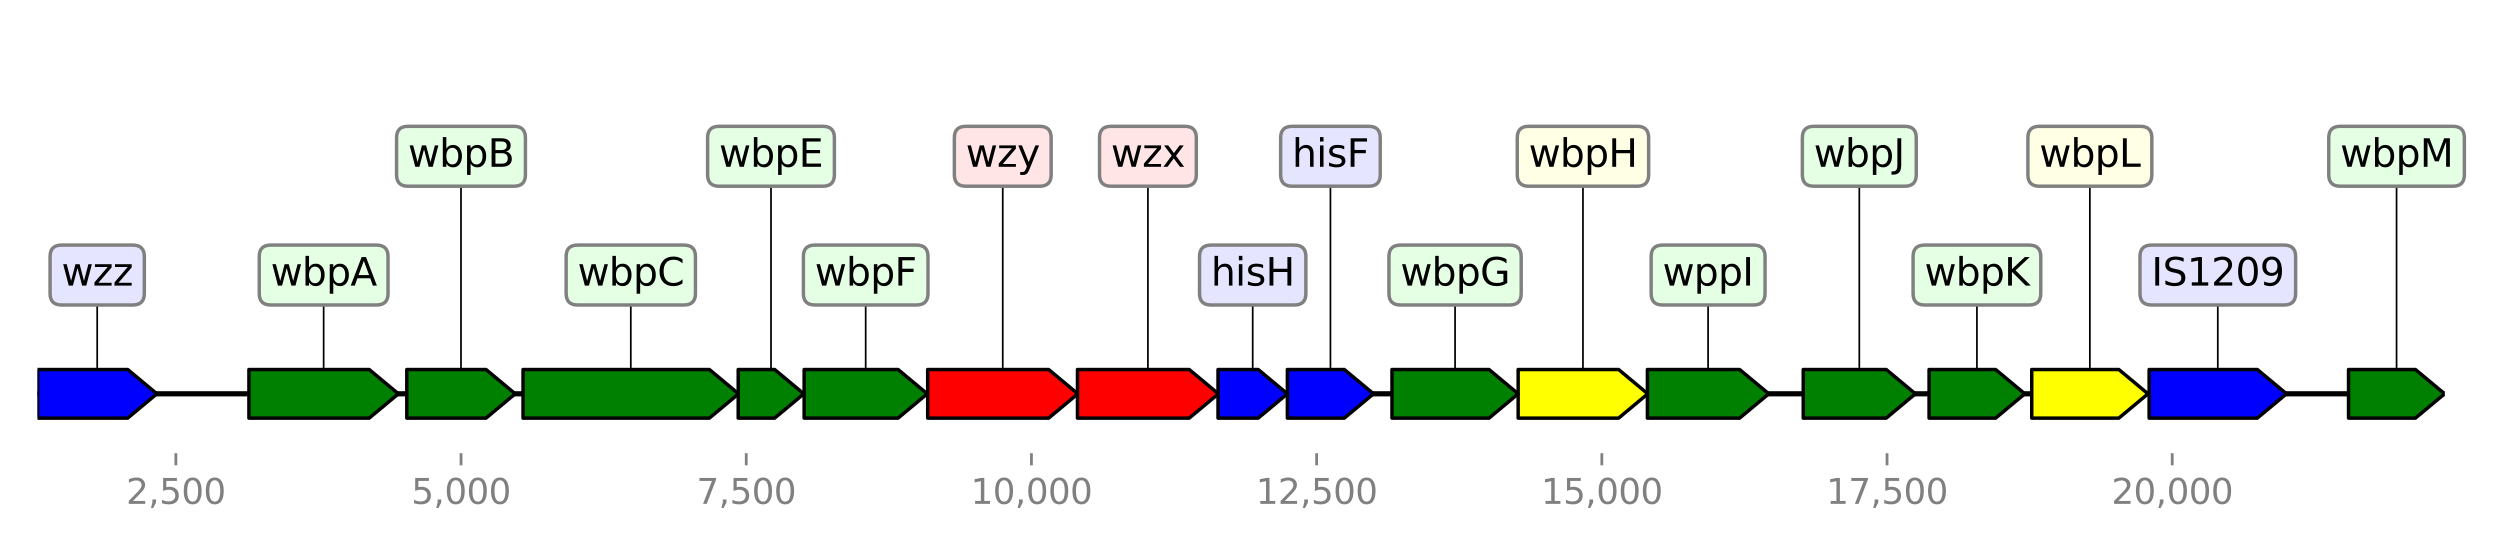 <?xml version="1.0" encoding="utf-8" standalone="no"?>
<!DOCTYPE svg PUBLIC "-//W3C//DTD SVG 1.1//EN"
  "http://www.w3.org/Graphics/SVG/1.1/DTD/svg11.dtd">
<svg height="158.4pt" version="1.1" viewBox="0 0 720 158.4" width="720pt" xmlns="http://www.w3.org/2000/svg" xmlns:xlink="http://www.w3.org/1999/xlink">
 <defs>
  <style type="text/css">*{stroke-linecap:butt;stroke-linejoin:round;}</style>
 </defs>
 <g id="figure_1">
  <g id="patch_1">
   <path d="M 0 158.4 
L 720 158.4 
L 720 0 
L 0 0 
z
" style="fill:#ffffff;"/>
  </g>
  <g id="axes_1">
   <g id="line2d_1">
    <path clip-path="url(#pe2f2e6bc98)" d="M 10.8 113.417 
L 704.051 113.417 
" style="fill:none;stroke:#000000;stroke-linecap:square;stroke-width:1.5;"/>
   </g>
   <g id="line2d_2">
    <path clip-path="url(#pe2f2e6bc98)" d="M 181.67 79.211 
L 181.67 113.417 
" style="fill:none;stroke:#000000;stroke-linecap:square;stroke-width:0.5;"/>
   </g>
   <g id="line2d_3">
    <path clip-path="url(#pe2f2e6bc98)" d="M 288.792 45.006 
L 288.792 113.417 
" style="fill:none;stroke:#000000;stroke-linecap:square;stroke-width:0.5;"/>
   </g>
   <g id="line2d_4">
    <path clip-path="url(#pe2f2e6bc98)" d="M 93.209 79.211 
L 93.209 113.417 
" style="fill:none;stroke:#000000;stroke-linecap:square;stroke-width:0.5;"/>
   </g>
   <g id="line2d_5">
    <path clip-path="url(#pe2f2e6bc98)" d="M 330.6 45.006 
L 330.6 113.417 
" style="fill:none;stroke:#000000;stroke-linecap:square;stroke-width:0.5;"/>
   </g>
   <g id="line2d_6">
    <path clip-path="url(#pe2f2e6bc98)" d="M 638.726 79.211 
L 638.726 113.417 
" style="fill:none;stroke:#000000;stroke-linecap:square;stroke-width:0.5;"/>
   </g>
   <g id="line2d_7">
    <path clip-path="url(#pe2f2e6bc98)" d="M 455.891 45.006 
L 455.891 113.417 
" style="fill:none;stroke:#000000;stroke-linecap:square;stroke-width:0.5;"/>
   </g>
   <g id="line2d_8">
    <path clip-path="url(#pe2f2e6bc98)" d="M 419.061 79.211 
L 419.061 113.417 
" style="fill:none;stroke:#000000;stroke-linecap:square;stroke-width:0.5;"/>
   </g>
   <g id="line2d_9">
    <path clip-path="url(#pe2f2e6bc98)" d="M 249.318 79.211 
L 249.318 113.417 
" style="fill:none;stroke:#000000;stroke-linecap:square;stroke-width:0.5;"/>
   </g>
   <g id="line2d_10">
    <path clip-path="url(#pe2f2e6bc98)" d="M 491.932 79.211 
L 491.932 113.417 
" style="fill:none;stroke:#000000;stroke-linecap:square;stroke-width:0.5;"/>
   </g>
   <g id="line2d_11">
    <path clip-path="url(#pe2f2e6bc98)" d="M 27.993 79.211 
L 27.993 113.417 
" style="fill:none;stroke:#000000;stroke-linecap:square;stroke-width:0.5;"/>
   </g>
   <g id="line2d_12">
    <path clip-path="url(#pe2f2e6bc98)" d="M 601.88 45.006 
L 601.88 113.417 
" style="fill:none;stroke:#000000;stroke-linecap:square;stroke-width:0.5;"/>
   </g>
   <g id="line2d_13">
    <path clip-path="url(#pe2f2e6bc98)" d="M 535.481 45.006 
L 535.481 113.417 
" style="fill:none;stroke:#000000;stroke-linecap:square;stroke-width:0.5;"/>
   </g>
   <g id="line2d_14">
    <path clip-path="url(#pe2f2e6bc98)" d="M 132.766 45.006 
L 132.766 113.417 
" style="fill:none;stroke:#000000;stroke-linecap:square;stroke-width:0.5;"/>
   </g>
   <g id="line2d_15">
    <path clip-path="url(#pe2f2e6bc98)" d="M 690.21 45.006 
L 690.21 113.417 
" style="fill:none;stroke:#000000;stroke-linecap:square;stroke-width:0.5;"/>
   </g>
   <g id="line2d_16">
    <path clip-path="url(#pe2f2e6bc98)" d="M 569.354 79.211 
L 569.354 113.417 
" style="fill:none;stroke:#000000;stroke-linecap:square;stroke-width:0.5;"/>
   </g>
   <g id="line2d_17">
    <path clip-path="url(#pe2f2e6bc98)" d="M 383.167 45.006 
L 383.167 113.417 
" style="fill:none;stroke:#000000;stroke-linecap:square;stroke-width:0.5;"/>
   </g>
   <g id="line2d_18">
    <path clip-path="url(#pe2f2e6bc98)" d="M 360.777 79.211 
L 360.777 113.417 
" style="fill:none;stroke:#000000;stroke-linecap:square;stroke-width:0.5;"/>
   </g>
   <g id="line2d_19">
    <path clip-path="url(#pe2f2e6bc98)" d="M 222.048 45.006 
L 222.048 113.417 
" style="fill:none;stroke:#000000;stroke-linecap:square;stroke-width:0.5;"/>
   </g>
   <g id="patch_2">
    <path clip-path="url(#pe2f2e6bc98)" d="M 150.639 106.417 
Q 177.471 106.417 204.303 106.417 
L 204.303 106.417 
Q 208.502 109.917 212.701 113.417 
Q 208.502 116.917 204.303 120.417 
L 204.303 120.417 
Q 177.471 120.417 150.639 120.417 
L 150.639 106.417 
z
" style="fill:#008000;stroke:#000000;stroke-linecap:round;"/>
   </g>
   <g id="patch_3">
    <path clip-path="url(#pe2f2e6bc98)" d="M 267.174 106.417 
Q 284.592 106.417 302.011 106.417 
L 302.011 106.417 
Q 306.211 109.917 310.411 113.417 
Q 306.211 116.917 302.011 120.417 
L 302.011 120.417 
Q 284.592 120.417 267.174 120.417 
L 267.174 106.417 
z
" style="fill:#ff0000;stroke:#000000;stroke-linecap:round;"/>
   </g>
   <g id="patch_4">
    <path clip-path="url(#pe2f2e6bc98)" d="M 71.689 106.417 
Q 89.01 106.417 106.331 106.417 
L 106.331 106.417 
Q 110.53 109.917 114.729 113.417 
Q 110.53 116.917 106.331 120.417 
L 106.331 120.417 
Q 89.01 120.417 71.689 120.417 
L 71.689 106.417 
z
" style="fill:#008000;stroke:#000000;stroke-linecap:round;"/>
   </g>
   <g id="patch_5">
    <path clip-path="url(#pe2f2e6bc98)" d="M 310.312 106.417 
Q 326.402 106.417 342.492 106.417 
L 342.492 106.417 
Q 346.69 109.917 350.888 113.417 
Q 346.69 116.917 342.492 120.417 
L 342.492 120.417 
Q 326.402 120.417 310.312 120.417 
L 310.312 106.417 
z
" style="fill:#ff0000;stroke:#000000;stroke-linecap:round;"/>
   </g>
   <g id="patch_6">
    <path clip-path="url(#pe2f2e6bc98)" d="M 618.948 106.417 
Q 634.528 106.417 650.108 106.417 
L 650.108 106.417 
Q 654.306 109.917 658.505 113.417 
Q 654.306 116.917 650.108 120.417 
L 650.108 120.417 
Q 634.528 120.417 618.948 120.417 
L 618.948 106.417 
z
" style="fill:#0000ff;stroke:#000000;stroke-linecap:round;"/>
   </g>
   <g id="patch_7">
    <path clip-path="url(#pe2f2e6bc98)" d="M 437.229 106.417 
Q 451.692 106.417 466.155 106.417 
L 466.155 106.417 
Q 470.354 109.917 474.552 113.417 
Q 470.354 116.917 466.155 120.417 
L 466.155 120.417 
Q 451.692 120.417 437.229 120.417 
L 437.229 106.417 
z
" style="fill:#ffff00;stroke:#000000;stroke-linecap:round;"/>
   </g>
   <g id="patch_8">
    <path clip-path="url(#pe2f2e6bc98)" d="M 400.892 106.417 
Q 414.862 106.417 428.833 106.417 
L 428.833 106.417 
Q 433.031 109.917 437.229 113.417 
Q 433.031 116.917 428.833 120.417 
L 428.833 120.417 
Q 414.862 120.417 400.892 120.417 
L 400.892 106.417 
z
" style="fill:#008000;stroke:#000000;stroke-linecap:round;"/>
   </g>
   <g id="patch_9">
    <path clip-path="url(#pe2f2e6bc98)" d="M 231.593 106.417 
Q 245.118 106.417 258.643 106.417 
L 258.643 106.417 
Q 262.843 109.917 267.043 113.417 
Q 262.843 116.917 258.643 120.417 
L 258.643 120.417 
Q 245.118 120.417 231.593 120.417 
L 231.593 106.417 
z
" style="fill:#008000;stroke:#000000;stroke-linecap:round;"/>
   </g>
   <g id="patch_10">
    <path clip-path="url(#pe2f2e6bc98)" d="M 474.454 106.417 
Q 487.731 106.417 501.009 106.417 
L 501.009 106.417 
Q 505.21 109.917 509.411 113.417 
Q 505.21 116.917 501.009 120.417 
L 501.009 120.417 
Q 487.731 120.417 474.454 120.417 
L 474.454 106.417 
z
" style="fill:#008000;stroke:#000000;stroke-linecap:round;"/>
   </g>
   <g id="patch_11">
    <path clip-path="url(#pe2f2e6bc98)" d="M 10.81 106.417 
Q 23.791 106.417 36.773 106.417 
L 36.773 106.417 
Q 40.974 109.917 45.176 113.417 
Q 40.974 116.917 36.773 120.417 
L 36.773 120.417 
Q 23.791 120.417 10.81 120.417 
L 10.81 106.417 
z
" style="fill:#0000ff;stroke:#000000;stroke-linecap:round;"/>
   </g>
   <g id="patch_12">
    <path clip-path="url(#pe2f2e6bc98)" d="M 585.141 106.417 
Q 597.681 106.417 610.221 106.417 
L 610.221 106.417 
Q 614.42 109.917 618.619 113.417 
Q 614.42 116.917 610.221 120.417 
L 610.221 120.417 
Q 597.681 120.417 585.141 120.417 
L 585.141 106.417 
z
" style="fill:#ffff00;stroke:#000000;stroke-linecap:round;"/>
   </g>
   <g id="patch_13">
    <path clip-path="url(#pe2f2e6bc98)" d="M 519.333 106.417 
Q 531.28 106.417 543.228 106.417 
L 543.228 106.417 
Q 547.428 109.917 551.629 113.417 
Q 547.428 116.917 543.228 120.417 
L 543.228 120.417 
Q 531.28 120.417 519.333 120.417 
L 519.333 106.417 
z
" style="fill:#008000;stroke:#000000;stroke-linecap:round;"/>
   </g>
   <g id="patch_14">
    <path clip-path="url(#pe2f2e6bc98)" d="M 117.16 106.417 
Q 128.565 106.417 139.971 106.417 
L 139.971 106.417 
Q 144.171 109.917 148.372 113.417 
Q 144.171 116.917 139.971 120.417 
L 139.971 120.417 
Q 128.565 120.417 117.16 120.417 
L 117.16 106.417 
z
" style="fill:#008000;stroke:#000000;stroke-linecap:round;"/>
   </g>
   <g id="patch_15">
    <path clip-path="url(#pe2f2e6bc98)" d="M 676.378 106.417 
Q 686.01 106.417 695.643 106.417 
L 695.643 106.417 
Q 699.842 109.917 704.041 113.417 
Q 699.842 116.917 695.643 120.417 
L 695.643 120.417 
Q 686.01 120.417 676.378 120.417 
L 676.378 106.417 
z
" style="fill:#008000;stroke:#000000;stroke-linecap:round;"/>
   </g>
   <g id="patch_16">
    <path clip-path="url(#pe2f2e6bc98)" d="M 555.572 106.417 
Q 565.153 106.417 574.734 106.417 
L 574.734 106.417 
Q 578.935 109.917 583.136 113.417 
Q 578.935 116.917 574.734 120.417 
L 574.734 120.417 
Q 565.153 120.417 555.572 120.417 
L 555.572 106.417 
z
" style="fill:#008000;stroke:#000000;stroke-linecap:round;"/>
   </g>
   <g id="patch_17">
    <path clip-path="url(#pe2f2e6bc98)" d="M 370.765 106.417 
Q 378.966 106.417 387.167 106.417 
L 387.167 106.417 
Q 391.368 109.917 395.57 113.417 
Q 391.368 116.917 387.167 120.417 
L 387.167 120.417 
Q 378.966 120.417 370.765 120.417 
L 370.765 106.417 
z
" style="fill:#0000ff;stroke:#000000;stroke-linecap:round;"/>
   </g>
   <g id="patch_18">
    <path clip-path="url(#pe2f2e6bc98)" d="M 350.789 106.417 
Q 356.575 106.417 362.362 106.417 
L 362.362 106.417 
Q 366.563 109.917 370.765 113.417 
Q 366.563 116.917 362.362 120.417 
L 362.362 120.417 
Q 356.575 120.417 350.789 120.417 
L 350.789 106.417 
z
" style="fill:#0000ff;stroke:#000000;stroke-linecap:round;"/>
   </g>
   <g id="patch_19">
    <path clip-path="url(#pe2f2e6bc98)" d="M 212.603 106.417 
Q 217.849 106.417 223.095 106.417 
L 223.095 106.417 
Q 227.295 109.917 231.494 113.417 
Q 227.295 116.917 223.095 120.417 
L 223.095 120.417 
Q 217.849 120.417 212.603 120.417 
L 212.603 106.417 
z
" style="fill:#008000;stroke:#000000;stroke-linecap:round;"/>
   </g>
   <g id="matplotlib.axis_1">
    <g id="xtick_1">
     <g id="line2d_20">
      <defs>
       <path d="M 0 0 
L 0 3.5 
" id="m4ebd0e240d" style="stroke:#808080;stroke-width:0.8;"/>
      </defs>
      <g>
       <use style="fill:#808080;stroke:#808080;stroke-width:0.8;" x="50.646" xlink:href="#m4ebd0e240d" y="130.52"/>
      </g>
     </g>
     <g id="text_1">
      <!-- 2,500 -->
      <g style="fill:#808080;" transform="translate(36.332 145.118)scale(0.1 -0.1)">
       <defs>
        <path d="M 1228 531 
L 3431 531 
L 3431 0 
L 469 0 
L 469 531 
Q 828 903 1448 1529 
Q 2069 2156 2228 2338 
Q 2531 2678 2651 2914 
Q 2772 3150 2772 3378 
Q 2772 3750 2511 3984 
Q 2250 4219 1831 4219 
Q 1534 4219 1204 4116 
Q 875 4013 500 3803 
L 500 4441 
Q 881 4594 1212 4672 
Q 1544 4750 1819 4750 
Q 2544 4750 2975 4387 
Q 3406 4025 3406 3419 
Q 3406 3131 3298 2873 
Q 3191 2616 2906 2266 
Q 2828 2175 2409 1742 
Q 1991 1309 1228 531 
z
" id="DejaVuSans-32" transform="scale(0.016)"/>
        <path d="M 750 794 
L 1409 794 
L 1409 256 
L 897 -744 
L 494 -744 
L 750 256 
L 750 794 
z
" id="DejaVuSans-2c" transform="scale(0.016)"/>
        <path d="M 691 4666 
L 3169 4666 
L 3169 4134 
L 1269 4134 
L 1269 2991 
Q 1406 3038 1543 3061 
Q 1681 3084 1819 3084 
Q 2600 3084 3056 2656 
Q 3513 2228 3513 1497 
Q 3513 744 3044 326 
Q 2575 -91 1722 -91 
Q 1428 -91 1123 -41 
Q 819 9 494 109 
L 494 744 
Q 775 591 1075 516 
Q 1375 441 1709 441 
Q 2250 441 2565 725 
Q 2881 1009 2881 1497 
Q 2881 1984 2565 2268 
Q 2250 2553 1709 2553 
Q 1456 2553 1204 2497 
Q 953 2441 691 2322 
L 691 4666 
z
" id="DejaVuSans-35" transform="scale(0.016)"/>
        <path d="M 2034 4250 
Q 1547 4250 1301 3770 
Q 1056 3291 1056 2328 
Q 1056 1369 1301 889 
Q 1547 409 2034 409 
Q 2525 409 2770 889 
Q 3016 1369 3016 2328 
Q 3016 3291 2770 3770 
Q 2525 4250 2034 4250 
z
M 2034 4750 
Q 2819 4750 3233 4129 
Q 3647 3509 3647 2328 
Q 3647 1150 3233 529 
Q 2819 -91 2034 -91 
Q 1250 -91 836 529 
Q 422 1150 422 2328 
Q 422 3509 836 4129 
Q 1250 4750 2034 4750 
z
" id="DejaVuSans-30" transform="scale(0.016)"/>
       </defs>
       <use xlink:href="#DejaVuSans-32"/>
       <use x="63.623" xlink:href="#DejaVuSans-2c"/>
       <use x="95.41" xlink:href="#DejaVuSans-35"/>
       <use x="159.033" xlink:href="#DejaVuSans-30"/>
       <use x="222.656" xlink:href="#DejaVuSans-30"/>
      </g>
     </g>
    </g>
    <g id="xtick_2">
     <g id="line2d_21">
      <g>
       <use style="fill:#808080;stroke:#808080;stroke-width:0.8;" x="132.782" xlink:href="#m4ebd0e240d" y="130.52"/>
      </g>
     </g>
     <g id="text_2">
      <!-- 5,000 -->
      <g style="fill:#808080;" transform="translate(118.468 145.118)scale(0.1 -0.1)">
       <use xlink:href="#DejaVuSans-35"/>
       <use x="63.623" xlink:href="#DejaVuSans-2c"/>
       <use x="95.41" xlink:href="#DejaVuSans-30"/>
       <use x="159.033" xlink:href="#DejaVuSans-30"/>
       <use x="222.656" xlink:href="#DejaVuSans-30"/>
      </g>
     </g>
    </g>
    <g id="xtick_3">
     <g id="line2d_22">
      <g>
       <use style="fill:#808080;stroke:#808080;stroke-width:0.8;" x="214.919" xlink:href="#m4ebd0e240d" y="130.52"/>
      </g>
     </g>
     <g id="text_3">
      <!-- 7,500 -->
      <g style="fill:#808080;" transform="translate(200.605 145.118)scale(0.1 -0.1)">
       <defs>
        <path d="M 525 4666 
L 3525 4666 
L 3525 4397 
L 1831 0 
L 1172 0 
L 2766 4134 
L 525 4134 
L 525 4666 
z
" id="DejaVuSans-37" transform="scale(0.016)"/>
       </defs>
       <use xlink:href="#DejaVuSans-37"/>
       <use x="63.623" xlink:href="#DejaVuSans-2c"/>
       <use x="95.41" xlink:href="#DejaVuSans-35"/>
       <use x="159.033" xlink:href="#DejaVuSans-30"/>
       <use x="222.656" xlink:href="#DejaVuSans-30"/>
      </g>
     </g>
    </g>
    <g id="xtick_4">
     <g id="line2d_23">
      <g>
       <use style="fill:#808080;stroke:#808080;stroke-width:0.8;" x="297.055" xlink:href="#m4ebd0e240d" y="130.52"/>
      </g>
     </g>
     <g id="text_4">
      <!-- 10,000 -->
      <g style="fill:#808080;" transform="translate(279.56 145.118)scale(0.1 -0.1)">
       <defs>
        <path d="M 794 531 
L 1825 531 
L 1825 4091 
L 703 3866 
L 703 4441 
L 1819 4666 
L 2450 4666 
L 2450 531 
L 3481 531 
L 3481 0 
L 794 0 
L 794 531 
z
" id="DejaVuSans-31" transform="scale(0.016)"/>
       </defs>
       <use xlink:href="#DejaVuSans-31"/>
       <use x="63.623" xlink:href="#DejaVuSans-30"/>
       <use x="127.246" xlink:href="#DejaVuSans-2c"/>
       <use x="159.033" xlink:href="#DejaVuSans-30"/>
       <use x="222.656" xlink:href="#DejaVuSans-30"/>
       <use x="286.279" xlink:href="#DejaVuSans-30"/>
      </g>
     </g>
    </g>
    <g id="xtick_5">
     <g id="line2d_24">
      <g>
       <use style="fill:#808080;stroke:#808080;stroke-width:0.8;" x="379.192" xlink:href="#m4ebd0e240d" y="130.52"/>
      </g>
     </g>
     <g id="text_5">
      <!-- 12,500 -->
      <g style="fill:#808080;" transform="translate(361.696 145.118)scale(0.1 -0.1)">
       <use xlink:href="#DejaVuSans-31"/>
       <use x="63.623" xlink:href="#DejaVuSans-32"/>
       <use x="127.246" xlink:href="#DejaVuSans-2c"/>
       <use x="159.033" xlink:href="#DejaVuSans-35"/>
       <use x="222.656" xlink:href="#DejaVuSans-30"/>
       <use x="286.279" xlink:href="#DejaVuSans-30"/>
      </g>
     </g>
    </g>
    <g id="xtick_6">
     <g id="line2d_25">
      <g>
       <use style="fill:#808080;stroke:#808080;stroke-width:0.8;" x="461.328" xlink:href="#m4ebd0e240d" y="130.52"/>
      </g>
     </g>
     <g id="text_6">
      <!-- 15,000 -->
      <g style="fill:#808080;" transform="translate(443.833 145.118)scale(0.1 -0.1)">
       <use xlink:href="#DejaVuSans-31"/>
       <use x="63.623" xlink:href="#DejaVuSans-35"/>
       <use x="127.246" xlink:href="#DejaVuSans-2c"/>
       <use x="159.033" xlink:href="#DejaVuSans-30"/>
       <use x="222.656" xlink:href="#DejaVuSans-30"/>
       <use x="286.279" xlink:href="#DejaVuSans-30"/>
      </g>
     </g>
    </g>
    <g id="xtick_7">
     <g id="line2d_26">
      <g>
       <use style="fill:#808080;stroke:#808080;stroke-width:0.8;" x="543.465" xlink:href="#m4ebd0e240d" y="130.52"/>
      </g>
     </g>
     <g id="text_7">
      <!-- 17,500 -->
      <g style="fill:#808080;" transform="translate(525.969 145.118)scale(0.1 -0.1)">
       <use xlink:href="#DejaVuSans-31"/>
       <use x="63.623" xlink:href="#DejaVuSans-37"/>
       <use x="127.246" xlink:href="#DejaVuSans-2c"/>
       <use x="159.033" xlink:href="#DejaVuSans-35"/>
       <use x="222.656" xlink:href="#DejaVuSans-30"/>
       <use x="286.279" xlink:href="#DejaVuSans-30"/>
      </g>
     </g>
    </g>
    <g id="xtick_8">
     <g id="line2d_27">
      <g>
       <use style="fill:#808080;stroke:#808080;stroke-width:0.8;" x="625.601" xlink:href="#m4ebd0e240d" y="130.52"/>
      </g>
     </g>
     <g id="text_8">
      <!-- 20,000 -->
      <g style="fill:#808080;" transform="translate(608.106 145.118)scale(0.1 -0.1)">
       <use xlink:href="#DejaVuSans-32"/>
       <use x="63.623" xlink:href="#DejaVuSans-30"/>
       <use x="127.246" xlink:href="#DejaVuSans-2c"/>
       <use x="159.033" xlink:href="#DejaVuSans-30"/>
       <use x="222.656" xlink:href="#DejaVuSans-30"/>
       <use x="286.279" xlink:href="#DejaVuSans-30"/>
      </g>
     </g>
    </g>
   </g>
   <g id="linkto_wbpC">
    <g id="patch_20">
     <a xlink:href="wbpC">
      <path d="M 166.348 87.834 
L 196.992 87.834 
Q 200.292 87.834 200.292 84.534 
L 200.292 73.888 
Q 200.292 70.588 196.992 70.588 
L 166.348 70.588 
Q 163.048 70.588 163.048 73.888 
L 163.048 84.534 
Q 163.048 87.834 166.348 87.834 
z
" style="fill:#e5ffe5;stroke:#808080;stroke-linejoin:miter;"/>
     </a>
    </g>
    <!-- wbpC -->
    <g transform="translate(166.348 82.247)scale(0.11 -0.11)">
     <defs>
      <path d="M 269 3500 
L 844 3500 
L 1563 769 
L 2278 3500 
L 2956 3500 
L 3675 769 
L 4391 3500 
L 4966 3500 
L 4050 0 
L 3372 0 
L 2619 2869 
L 1863 0 
L 1184 0 
L 269 3500 
z
" id="DejaVuSans-77" transform="scale(0.016)"/>
      <path d="M 3116 1747 
Q 3116 2381 2855 2742 
Q 2594 3103 2138 3103 
Q 1681 3103 1420 2742 
Q 1159 2381 1159 1747 
Q 1159 1113 1420 752 
Q 1681 391 2138 391 
Q 2594 391 2855 752 
Q 3116 1113 3116 1747 
z
M 1159 2969 
Q 1341 3281 1617 3432 
Q 1894 3584 2278 3584 
Q 2916 3584 3314 3078 
Q 3713 2572 3713 1747 
Q 3713 922 3314 415 
Q 2916 -91 2278 -91 
Q 1894 -91 1617 61 
Q 1341 213 1159 525 
L 1159 0 
L 581 0 
L 581 4863 
L 1159 4863 
L 1159 2969 
z
" id="DejaVuSans-62" transform="scale(0.016)"/>
      <path d="M 1159 525 
L 1159 -1331 
L 581 -1331 
L 581 3500 
L 1159 3500 
L 1159 2969 
Q 1341 3281 1617 3432 
Q 1894 3584 2278 3584 
Q 2916 3584 3314 3078 
Q 3713 2572 3713 1747 
Q 3713 922 3314 415 
Q 2916 -91 2278 -91 
Q 1894 -91 1617 61 
Q 1341 213 1159 525 
z
M 3116 1747 
Q 3116 2381 2855 2742 
Q 2594 3103 2138 3103 
Q 1681 3103 1420 2742 
Q 1159 2381 1159 1747 
Q 1159 1113 1420 752 
Q 1681 391 2138 391 
Q 2594 391 2855 752 
Q 3116 1113 3116 1747 
z
" id="DejaVuSans-70" transform="scale(0.016)"/>
      <path d="M 4122 4306 
L 4122 3641 
Q 3803 3938 3442 4084 
Q 3081 4231 2675 4231 
Q 1875 4231 1450 3742 
Q 1025 3253 1025 2328 
Q 1025 1406 1450 917 
Q 1875 428 2675 428 
Q 3081 428 3442 575 
Q 3803 722 4122 1019 
L 4122 359 
Q 3791 134 3420 21 
Q 3050 -91 2638 -91 
Q 1578 -91 968 557 
Q 359 1206 359 2328 
Q 359 3453 968 4101 
Q 1578 4750 2638 4750 
Q 3056 4750 3426 4639 
Q 3797 4528 4122 4306 
z
" id="DejaVuSans-43" transform="scale(0.016)"/>
     </defs>
     <use xlink:href="#DejaVuSans-77"/>
     <use x="81.787" xlink:href="#DejaVuSans-62"/>
     <use x="145.264" xlink:href="#DejaVuSans-70"/>
     <use x="208.74" xlink:href="#DejaVuSans-43"/>
    </g>
   </g>
   <g id="linkto_wzy">
    <g id="patch_21">
     <a xlink:href="wzy">
      <path d="M 278.152 53.629 
L 299.432 53.629 
Q 302.732 53.629 302.732 50.329 
L 302.732 39.683 
Q 302.732 36.383 299.432 36.383 
L 278.152 36.383 
Q 274.852 36.383 274.852 39.683 
L 274.852 50.329 
Q 274.852 53.629 278.152 53.629 
z
" style="fill:#ffe5e5;stroke:#808080;stroke-linejoin:miter;"/>
     </a>
    </g>
    <!-- wzy -->
    <g transform="translate(278.152 48.041)scale(0.11 -0.11)">
     <defs>
      <path d="M 353 3500 
L 3084 3500 
L 3084 2975 
L 922 459 
L 3084 459 
L 3084 0 
L 275 0 
L 275 525 
L 2438 3041 
L 353 3041 
L 353 3500 
z
" id="DejaVuSans-7a" transform="scale(0.016)"/>
      <path d="M 2059 -325 
Q 1816 -950 1584 -1140 
Q 1353 -1331 966 -1331 
L 506 -1331 
L 506 -850 
L 844 -850 
Q 1081 -850 1212 -737 
Q 1344 -625 1503 -206 
L 1606 56 
L 191 3500 
L 800 3500 
L 1894 763 
L 2988 3500 
L 3597 3500 
L 2059 -325 
z
" id="DejaVuSans-79" transform="scale(0.016)"/>
     </defs>
     <use xlink:href="#DejaVuSans-77"/>
     <use x="81.787" xlink:href="#DejaVuSans-7a"/>
     <use x="134.277" xlink:href="#DejaVuSans-79"/>
    </g>
   </g>
   <g id="linkto_wbpA">
    <g id="patch_22">
     <a xlink:href="wbpA">
      <path d="M 77.966 87.834 
L 108.453 87.834 
Q 111.753 87.834 111.753 84.534 
L 111.753 73.888 
Q 111.753 70.588 108.453 70.588 
L 77.966 70.588 
Q 74.666 70.588 74.666 73.888 
L 74.666 84.534 
Q 74.666 87.834 77.966 87.834 
z
" style="fill:#e5ffe5;stroke:#808080;stroke-linejoin:miter;"/>
     </a>
    </g>
    <!-- wbpA -->
    <g transform="translate(77.966 82.247)scale(0.11 -0.11)">
     <defs>
      <path d="M 2188 4044 
L 1331 1722 
L 3047 1722 
L 2188 4044 
z
M 1831 4666 
L 2547 4666 
L 4325 0 
L 3669 0 
L 3244 1197 
L 1141 1197 
L 716 0 
L 50 0 
L 1831 4666 
z
" id="DejaVuSans-41" transform="scale(0.016)"/>
     </defs>
     <use xlink:href="#DejaVuSans-77"/>
     <use x="81.787" xlink:href="#DejaVuSans-62"/>
     <use x="145.264" xlink:href="#DejaVuSans-70"/>
     <use x="208.74" xlink:href="#DejaVuSans-41"/>
    </g>
   </g>
   <g id="linkto_wzx">
    <g id="patch_23">
     <a xlink:href="wzx">
      <path d="M 319.96 53.629 
L 341.24 53.629 
Q 344.54 53.629 344.54 50.329 
L 344.54 39.683 
Q 344.54 36.383 341.24 36.383 
L 319.96 36.383 
Q 316.66 36.383 316.66 39.683 
L 316.66 50.329 
Q 316.66 53.629 319.96 53.629 
z
" style="fill:#ffe5e5;stroke:#808080;stroke-linejoin:miter;"/>
     </a>
    </g>
    <!-- wzx -->
    <g transform="translate(319.96 48.041)scale(0.11 -0.11)">
     <defs>
      <path d="M 3513 3500 
L 2247 1797 
L 3578 0 
L 2900 0 
L 1881 1375 
L 863 0 
L 184 0 
L 1544 1831 
L 300 3500 
L 978 3500 
L 1906 2253 
L 2834 3500 
L 3513 3500 
z
" id="DejaVuSans-78" transform="scale(0.016)"/>
     </defs>
     <use xlink:href="#DejaVuSans-77"/>
     <use x="81.787" xlink:href="#DejaVuSans-7a"/>
     <use x="134.277" xlink:href="#DejaVuSans-78"/>
    </g>
   </g>
   <g id="linkto_IS1209">
    <g id="patch_24">
     <a xlink:href="IS1209">
      <path d="M 619.615 87.834 
L 657.838 87.834 
Q 661.138 87.834 661.138 84.534 
L 661.138 73.888 
Q 661.138 70.588 657.838 70.588 
L 619.615 70.588 
Q 616.315 70.588 616.315 73.888 
L 616.315 84.534 
Q 616.315 87.834 619.615 87.834 
z
" style="fill:#e5e5ff;stroke:#808080;stroke-linejoin:miter;"/>
     </a>
    </g>
    <!-- IS1209 -->
    <g transform="translate(619.615 82.247)scale(0.11 -0.11)">
     <defs>
      <path d="M 628 4666 
L 1259 4666 
L 1259 0 
L 628 0 
L 628 4666 
z
" id="DejaVuSans-49" transform="scale(0.016)"/>
      <path d="M 3425 4513 
L 3425 3897 
Q 3066 4069 2747 4153 
Q 2428 4238 2131 4238 
Q 1616 4238 1336 4038 
Q 1056 3838 1056 3469 
Q 1056 3159 1242 3001 
Q 1428 2844 1947 2747 
L 2328 2669 
Q 3034 2534 3370 2195 
Q 3706 1856 3706 1288 
Q 3706 609 3251 259 
Q 2797 -91 1919 -91 
Q 1588 -91 1214 -16 
Q 841 59 441 206 
L 441 856 
Q 825 641 1194 531 
Q 1563 422 1919 422 
Q 2459 422 2753 634 
Q 3047 847 3047 1241 
Q 3047 1584 2836 1778 
Q 2625 1972 2144 2069 
L 1759 2144 
Q 1053 2284 737 2584 
Q 422 2884 422 3419 
Q 422 4038 858 4394 
Q 1294 4750 2059 4750 
Q 2388 4750 2728 4690 
Q 3069 4631 3425 4513 
z
" id="DejaVuSans-53" transform="scale(0.016)"/>
      <path d="M 703 97 
L 703 672 
Q 941 559 1184 500 
Q 1428 441 1663 441 
Q 2288 441 2617 861 
Q 2947 1281 2994 2138 
Q 2813 1869 2534 1725 
Q 2256 1581 1919 1581 
Q 1219 1581 811 2004 
Q 403 2428 403 3163 
Q 403 3881 828 4315 
Q 1253 4750 1959 4750 
Q 2769 4750 3195 4129 
Q 3622 3509 3622 2328 
Q 3622 1225 3098 567 
Q 2575 -91 1691 -91 
Q 1453 -91 1209 -44 
Q 966 3 703 97 
z
M 1959 2075 
Q 2384 2075 2632 2365 
Q 2881 2656 2881 3163 
Q 2881 3666 2632 3958 
Q 2384 4250 1959 4250 
Q 1534 4250 1286 3958 
Q 1038 3666 1038 3163 
Q 1038 2656 1286 2365 
Q 1534 2075 1959 2075 
z
" id="DejaVuSans-39" transform="scale(0.016)"/>
     </defs>
     <use xlink:href="#DejaVuSans-49"/>
     <use x="29.492" xlink:href="#DejaVuSans-53"/>
     <use x="92.969" xlink:href="#DejaVuSans-31"/>
     <use x="156.592" xlink:href="#DejaVuSans-32"/>
     <use x="220.215" xlink:href="#DejaVuSans-30"/>
     <use x="283.838" xlink:href="#DejaVuSans-39"/>
    </g>
   </g>
   <g id="linkto_wbpH">
    <g id="patch_25">
     <a xlink:href="wbpH">
      <path d="M 440.273 53.629 
L 471.508 53.629 
Q 474.808 53.629 474.808 50.329 
L 474.808 39.683 
Q 474.808 36.383 471.508 36.383 
L 440.273 36.383 
Q 436.973 36.383 436.973 39.683 
L 436.973 50.329 
Q 436.973 53.629 440.273 53.629 
z
" style="fill:#ffffe5;stroke:#808080;stroke-linejoin:miter;"/>
     </a>
    </g>
    <!-- wbpH -->
    <g transform="translate(440.273 48.041)scale(0.11 -0.11)">
     <defs>
      <path d="M 628 4666 
L 1259 4666 
L 1259 2753 
L 3553 2753 
L 3553 4666 
L 4184 4666 
L 4184 0 
L 3553 0 
L 3553 2222 
L 1259 2222 
L 1259 0 
L 628 0 
L 628 4666 
z
" id="DejaVuSans-48" transform="scale(0.016)"/>
     </defs>
     <use xlink:href="#DejaVuSans-77"/>
     <use x="81.787" xlink:href="#DejaVuSans-62"/>
     <use x="145.264" xlink:href="#DejaVuSans-70"/>
     <use x="208.74" xlink:href="#DejaVuSans-48"/>
    </g>
   </g>
   <g id="linkto_wbpG">
    <g id="patch_26">
     <a xlink:href="wbpG">
      <path d="M 403.318 87.834 
L 434.804 87.834 
Q 438.104 87.834 438.104 84.534 
L 438.104 73.888 
Q 438.104 70.588 434.804 70.588 
L 403.318 70.588 
Q 400.018 70.588 400.018 73.888 
L 400.018 84.534 
Q 400.018 87.834 403.318 87.834 
z
" style="fill:#e5ffe5;stroke:#808080;stroke-linejoin:miter;"/>
     </a>
    </g>
    <!-- wbpG -->
    <g transform="translate(403.318 82.247)scale(0.11 -0.11)">
     <defs>
      <path d="M 3809 666 
L 3809 1919 
L 2778 1919 
L 2778 2438 
L 4434 2438 
L 4434 434 
Q 4069 175 3628 42 
Q 3188 -91 2688 -91 
Q 1594 -91 976 548 
Q 359 1188 359 2328 
Q 359 3472 976 4111 
Q 1594 4750 2688 4750 
Q 3144 4750 3555 4637 
Q 3966 4525 4313 4306 
L 4313 3634 
Q 3963 3931 3569 4081 
Q 3175 4231 2741 4231 
Q 1884 4231 1454 3753 
Q 1025 3275 1025 2328 
Q 1025 1384 1454 906 
Q 1884 428 2741 428 
Q 3075 428 3337 486 
Q 3600 544 3809 666 
z
" id="DejaVuSans-47" transform="scale(0.016)"/>
     </defs>
     <use xlink:href="#DejaVuSans-77"/>
     <use x="81.787" xlink:href="#DejaVuSans-62"/>
     <use x="145.264" xlink:href="#DejaVuSans-70"/>
     <use x="208.74" xlink:href="#DejaVuSans-47"/>
    </g>
   </g>
   <g id="linkto_wbpF">
    <g id="patch_27">
     <a xlink:href="wbpF">
      <path d="M 234.673 87.834 
L 263.962 87.834 
Q 267.262 87.834 267.262 84.534 
L 267.262 73.888 
Q 267.262 70.588 263.962 70.588 
L 234.673 70.588 
Q 231.373 70.588 231.373 73.888 
L 231.373 84.534 
Q 231.373 87.834 234.673 87.834 
z
" style="fill:#e5ffe5;stroke:#808080;stroke-linejoin:miter;"/>
     </a>
    </g>
    <!-- wbpF -->
    <g transform="translate(234.673 82.247)scale(0.11 -0.11)">
     <defs>
      <path d="M 628 4666 
L 3309 4666 
L 3309 4134 
L 1259 4134 
L 1259 2759 
L 3109 2759 
L 3109 2228 
L 1259 2228 
L 1259 0 
L 628 0 
L 628 4666 
z
" id="DejaVuSans-46" transform="scale(0.016)"/>
     </defs>
     <use xlink:href="#DejaVuSans-77"/>
     <use x="81.787" xlink:href="#DejaVuSans-62"/>
     <use x="145.264" xlink:href="#DejaVuSans-70"/>
     <use x="208.74" xlink:href="#DejaVuSans-46"/>
    </g>
   </g>
   <g id="linkto_wppI">
    <g id="patch_28">
     <a xlink:href="wppI">
      <path d="M 478.828 87.834 
L 505.036 87.834 
Q 508.336 87.834 508.336 84.534 
L 508.336 73.888 
Q 508.336 70.588 505.036 70.588 
L 478.828 70.588 
Q 475.528 70.588 475.528 73.888 
L 475.528 84.534 
Q 475.528 87.834 478.828 87.834 
z
" style="fill:#e5ffe5;stroke:#808080;stroke-linejoin:miter;"/>
     </a>
    </g>
    <!-- wppI -->
    <g transform="translate(478.828 82.247)scale(0.11 -0.11)">
     <use xlink:href="#DejaVuSans-77"/>
     <use x="81.787" xlink:href="#DejaVuSans-70"/>
     <use x="145.264" xlink:href="#DejaVuSans-70"/>
     <use x="208.74" xlink:href="#DejaVuSans-49"/>
    </g>
   </g>
   <g id="linkto_wzz">
    <g id="patch_29">
     <a xlink:href="wzz">
      <path d="M 17.722 87.834 
L 38.264 87.834 
Q 41.564 87.834 41.564 84.534 
L 41.564 73.888 
Q 41.564 70.588 38.264 70.588 
L 17.722 70.588 
Q 14.422 70.588 14.422 73.888 
L 14.422 84.534 
Q 14.422 87.834 17.722 87.834 
z
" style="fill:#e5e5ff;stroke:#808080;stroke-linejoin:miter;"/>
     </a>
    </g>
    <!-- wzz -->
    <g transform="translate(17.722 82.247)scale(0.11 -0.11)">
     <use xlink:href="#DejaVuSans-77"/>
     <use x="81.787" xlink:href="#DejaVuSans-7a"/>
     <use x="134.277" xlink:href="#DejaVuSans-7a"/>
    </g>
   </g>
   <g id="linkto_wbpL">
    <g id="patch_30">
     <a xlink:href="wbpL">
      <path d="M 587.334 53.629 
L 616.426 53.629 
Q 619.726 53.629 619.726 50.329 
L 619.726 39.683 
Q 619.726 36.383 616.426 36.383 
L 587.334 36.383 
Q 584.034 36.383 584.034 39.683 
L 584.034 50.329 
Q 584.034 53.629 587.334 53.629 
z
" style="fill:#ffffe5;stroke:#808080;stroke-linejoin:miter;"/>
     </a>
    </g>
    <!-- wbpL -->
    <g transform="translate(587.334 48.041)scale(0.11 -0.11)">
     <defs>
      <path d="M 628 4666 
L 1259 4666 
L 1259 531 
L 3531 531 
L 3531 0 
L 628 0 
L 628 4666 
z
" id="DejaVuSans-4c" transform="scale(0.016)"/>
     </defs>
     <use xlink:href="#DejaVuSans-77"/>
     <use x="81.787" xlink:href="#DejaVuSans-62"/>
     <use x="145.264" xlink:href="#DejaVuSans-70"/>
     <use x="208.74" xlink:href="#DejaVuSans-4c"/>
    </g>
   </g>
   <g id="linkto_wbpJ">
    <g id="patch_31">
     <a xlink:href="wbpJ">
      <path d="M 522.377 53.629 
L 548.585 53.629 
Q 551.885 53.629 551.885 50.329 
L 551.885 39.683 
Q 551.885 36.383 548.585 36.383 
L 522.377 36.383 
Q 519.077 36.383 519.077 39.683 
L 519.077 50.329 
Q 519.077 53.629 522.377 53.629 
z
" style="fill:#e5ffe5;stroke:#808080;stroke-linejoin:miter;"/>
     </a>
    </g>
    <!-- wbpJ -->
    <g transform="translate(522.377 48.041)scale(0.11 -0.11)">
     <defs>
      <path d="M 628 4666 
L 1259 4666 
L 1259 325 
Q 1259 -519 939 -900 
Q 619 -1281 -91 -1281 
L -331 -1281 
L -331 -750 
L -134 -750 
Q 284 -750 456 -515 
Q 628 -281 628 325 
L 628 4666 
z
" id="DejaVuSans-4a" transform="scale(0.016)"/>
     </defs>
     <use xlink:href="#DejaVuSans-77"/>
     <use x="81.787" xlink:href="#DejaVuSans-62"/>
     <use x="145.264" xlink:href="#DejaVuSans-70"/>
     <use x="208.74" xlink:href="#DejaVuSans-4a"/>
    </g>
   </g>
   <g id="linkto_wbpB">
    <g id="patch_32">
     <a xlink:href="wbpB">
      <path d="M 117.511 53.629 
L 148.021 53.629 
Q 151.321 53.629 151.321 50.329 
L 151.321 39.683 
Q 151.321 36.383 148.021 36.383 
L 117.511 36.383 
Q 114.211 36.383 114.211 39.683 
L 114.211 50.329 
Q 114.211 53.629 117.511 53.629 
z
" style="fill:#e5ffe5;stroke:#808080;stroke-linejoin:miter;"/>
     </a>
    </g>
    <!-- wbpB -->
    <g transform="translate(117.511 48.041)scale(0.11 -0.11)">
     <defs>
      <path d="M 1259 2228 
L 1259 519 
L 2272 519 
Q 2781 519 3026 730 
Q 3272 941 3272 1375 
Q 3272 1813 3026 2020 
Q 2781 2228 2272 2228 
L 1259 2228 
z
M 1259 4147 
L 1259 2741 
L 2194 2741 
Q 2656 2741 2882 2914 
Q 3109 3088 3109 3444 
Q 3109 3797 2882 3972 
Q 2656 4147 2194 4147 
L 1259 4147 
z
M 628 4666 
L 2241 4666 
Q 2963 4666 3353 4366 
Q 3744 4066 3744 3513 
Q 3744 3084 3544 2831 
Q 3344 2578 2956 2516 
Q 3422 2416 3680 2098 
Q 3938 1781 3938 1306 
Q 3938 681 3513 340 
Q 3088 0 2303 0 
L 628 0 
L 628 4666 
z
" id="DejaVuSans-42" transform="scale(0.016)"/>
     </defs>
     <use xlink:href="#DejaVuSans-77"/>
     <use x="81.787" xlink:href="#DejaVuSans-62"/>
     <use x="145.264" xlink:href="#DejaVuSans-70"/>
     <use x="208.74" xlink:href="#DejaVuSans-42"/>
    </g>
   </g>
   <g id="linkto_wbpM">
    <g id="patch_33">
     <a xlink:href="wbpM">
      <path d="M 673.983 53.629 
L 706.436 53.629 
Q 709.736 53.629 709.736 50.329 
L 709.736 39.683 
Q 709.736 36.383 706.436 36.383 
L 673.983 36.383 
Q 670.683 36.383 670.683 39.683 
L 670.683 50.329 
Q 670.683 53.629 673.983 53.629 
z
" style="fill:#e5ffe5;stroke:#808080;stroke-linejoin:miter;"/>
     </a>
    </g>
    <!-- wbpM -->
    <g transform="translate(673.983 48.041)scale(0.11 -0.11)">
     <defs>
      <path d="M 628 4666 
L 1569 4666 
L 2759 1491 
L 3956 4666 
L 4897 4666 
L 4897 0 
L 4281 0 
L 4281 4097 
L 3078 897 
L 2444 897 
L 1241 4097 
L 1241 0 
L 628 0 
L 628 4666 
z
" id="DejaVuSans-4d" transform="scale(0.016)"/>
     </defs>
     <use xlink:href="#DejaVuSans-77"/>
     <use x="81.787" xlink:href="#DejaVuSans-62"/>
     <use x="145.264" xlink:href="#DejaVuSans-70"/>
     <use x="208.74" xlink:href="#DejaVuSans-4d"/>
    </g>
   </g>
   <g id="linkto_wbpK">
    <g id="patch_34">
     <a xlink:href="wbpK">
      <path d="M 554.266 87.834 
L 584.442 87.834 
Q 587.742 87.834 587.742 84.534 
L 587.742 73.888 
Q 587.742 70.588 584.442 70.588 
L 554.266 70.588 
Q 550.966 70.588 550.966 73.888 
L 550.966 84.534 
Q 550.966 87.834 554.266 87.834 
z
" style="fill:#e5ffe5;stroke:#808080;stroke-linejoin:miter;"/>
     </a>
    </g>
    <!-- wbpK -->
    <g transform="translate(554.266 82.247)scale(0.11 -0.11)">
     <defs>
      <path d="M 628 4666 
L 1259 4666 
L 1259 2694 
L 3353 4666 
L 4166 4666 
L 1850 2491 
L 4331 0 
L 3500 0 
L 1259 2247 
L 1259 0 
L 628 0 
L 628 4666 
z
" id="DejaVuSans-4b" transform="scale(0.016)"/>
     </defs>
     <use xlink:href="#DejaVuSans-77"/>
     <use x="81.787" xlink:href="#DejaVuSans-62"/>
     <use x="145.264" xlink:href="#DejaVuSans-70"/>
     <use x="208.74" xlink:href="#DejaVuSans-4b"/>
    </g>
   </g>
   <g id="linkto_hisF">
    <g id="patch_35">
     <a xlink:href="hisF">
      <path d="M 372.125 53.629 
L 394.209 53.629 
Q 397.509 53.629 397.509 50.329 
L 397.509 39.683 
Q 397.509 36.383 394.209 36.383 
L 372.125 36.383 
Q 368.825 36.383 368.825 39.683 
L 368.825 50.329 
Q 368.825 53.629 372.125 53.629 
z
" style="fill:#e5e5ff;stroke:#808080;stroke-linejoin:miter;"/>
     </a>
    </g>
    <!-- hisF -->
    <g transform="translate(372.125 48.041)scale(0.11 -0.11)">
     <defs>
      <path d="M 3513 2113 
L 3513 0 
L 2938 0 
L 2938 2094 
Q 2938 2591 2744 2837 
Q 2550 3084 2163 3084 
Q 1697 3084 1428 2787 
Q 1159 2491 1159 1978 
L 1159 0 
L 581 0 
L 581 4863 
L 1159 4863 
L 1159 2956 
Q 1366 3272 1645 3428 
Q 1925 3584 2291 3584 
Q 2894 3584 3203 3211 
Q 3513 2838 3513 2113 
z
" id="DejaVuSans-68" transform="scale(0.016)"/>
      <path d="M 603 3500 
L 1178 3500 
L 1178 0 
L 603 0 
L 603 3500 
z
M 603 4863 
L 1178 4863 
L 1178 4134 
L 603 4134 
L 603 4863 
z
" id="DejaVuSans-69" transform="scale(0.016)"/>
      <path d="M 2834 3397 
L 2834 2853 
Q 2591 2978 2328 3040 
Q 2066 3103 1784 3103 
Q 1356 3103 1142 2972 
Q 928 2841 928 2578 
Q 928 2378 1081 2264 
Q 1234 2150 1697 2047 
L 1894 2003 
Q 2506 1872 2764 1633 
Q 3022 1394 3022 966 
Q 3022 478 2636 193 
Q 2250 -91 1575 -91 
Q 1294 -91 989 -36 
Q 684 19 347 128 
L 347 722 
Q 666 556 975 473 
Q 1284 391 1588 391 
Q 1994 391 2212 530 
Q 2431 669 2431 922 
Q 2431 1156 2273 1281 
Q 2116 1406 1581 1522 
L 1381 1569 
Q 847 1681 609 1914 
Q 372 2147 372 2553 
Q 372 3047 722 3315 
Q 1072 3584 1716 3584 
Q 2034 3584 2315 3537 
Q 2597 3491 2834 3397 
z
" id="DejaVuSans-73" transform="scale(0.016)"/>
     </defs>
     <use xlink:href="#DejaVuSans-68"/>
     <use x="63.379" xlink:href="#DejaVuSans-69"/>
     <use x="91.162" xlink:href="#DejaVuSans-73"/>
     <use x="143.262" xlink:href="#DejaVuSans-46"/>
    </g>
   </g>
   <g id="linkto_hisH">
    <g id="patch_36">
     <a xlink:href="hisH">
      <path d="M 348.762 87.834 
L 372.792 87.834 
Q 376.092 87.834 376.092 84.534 
L 376.092 73.888 
Q 376.092 70.588 372.792 70.588 
L 348.762 70.588 
Q 345.462 70.588 345.462 73.888 
L 345.462 84.534 
Q 345.462 87.834 348.762 87.834 
z
" style="fill:#e5e5ff;stroke:#808080;stroke-linejoin:miter;"/>
     </a>
    </g>
    <!-- hisH -->
    <g transform="translate(348.762 82.247)scale(0.11 -0.11)">
     <use xlink:href="#DejaVuSans-68"/>
     <use x="63.379" xlink:href="#DejaVuSans-69"/>
     <use x="91.162" xlink:href="#DejaVuSans-73"/>
     <use x="143.262" xlink:href="#DejaVuSans-48"/>
    </g>
   </g>
   <g id="linkto_wbpE">
    <g id="patch_37">
     <a xlink:href="wbpE">
      <path d="M 207.092 53.629 
L 237.005 53.629 
Q 240.305 53.629 240.305 50.329 
L 240.305 39.683 
Q 240.305 36.383 237.005 36.383 
L 207.092 36.383 
Q 203.792 36.383 203.792 39.683 
L 203.792 50.329 
Q 203.792 53.629 207.092 53.629 
z
" style="fill:#e5ffe5;stroke:#808080;stroke-linejoin:miter;"/>
     </a>
    </g>
    <!-- wbpE -->
    <g transform="translate(207.092 48.041)scale(0.11 -0.11)">
     <defs>
      <path d="M 628 4666 
L 3578 4666 
L 3578 4134 
L 1259 4134 
L 1259 2753 
L 3481 2753 
L 3481 2222 
L 1259 2222 
L 1259 531 
L 3634 531 
L 3634 0 
L 628 0 
L 628 4666 
z
" id="DejaVuSans-45" transform="scale(0.016)"/>
     </defs>
     <use xlink:href="#DejaVuSans-77"/>
     <use x="81.787" xlink:href="#DejaVuSans-62"/>
     <use x="145.264" xlink:href="#DejaVuSans-70"/>
     <use x="208.74" xlink:href="#DejaVuSans-45"/>
    </g>
   </g>
  </g>
 </g>
 <defs>
  <clipPath id="pe2f2e6bc98">
   <rect height="119.72" width="693.251" x="10.8" y="10.8"/>
  </clipPath>
 </defs>
</svg>

